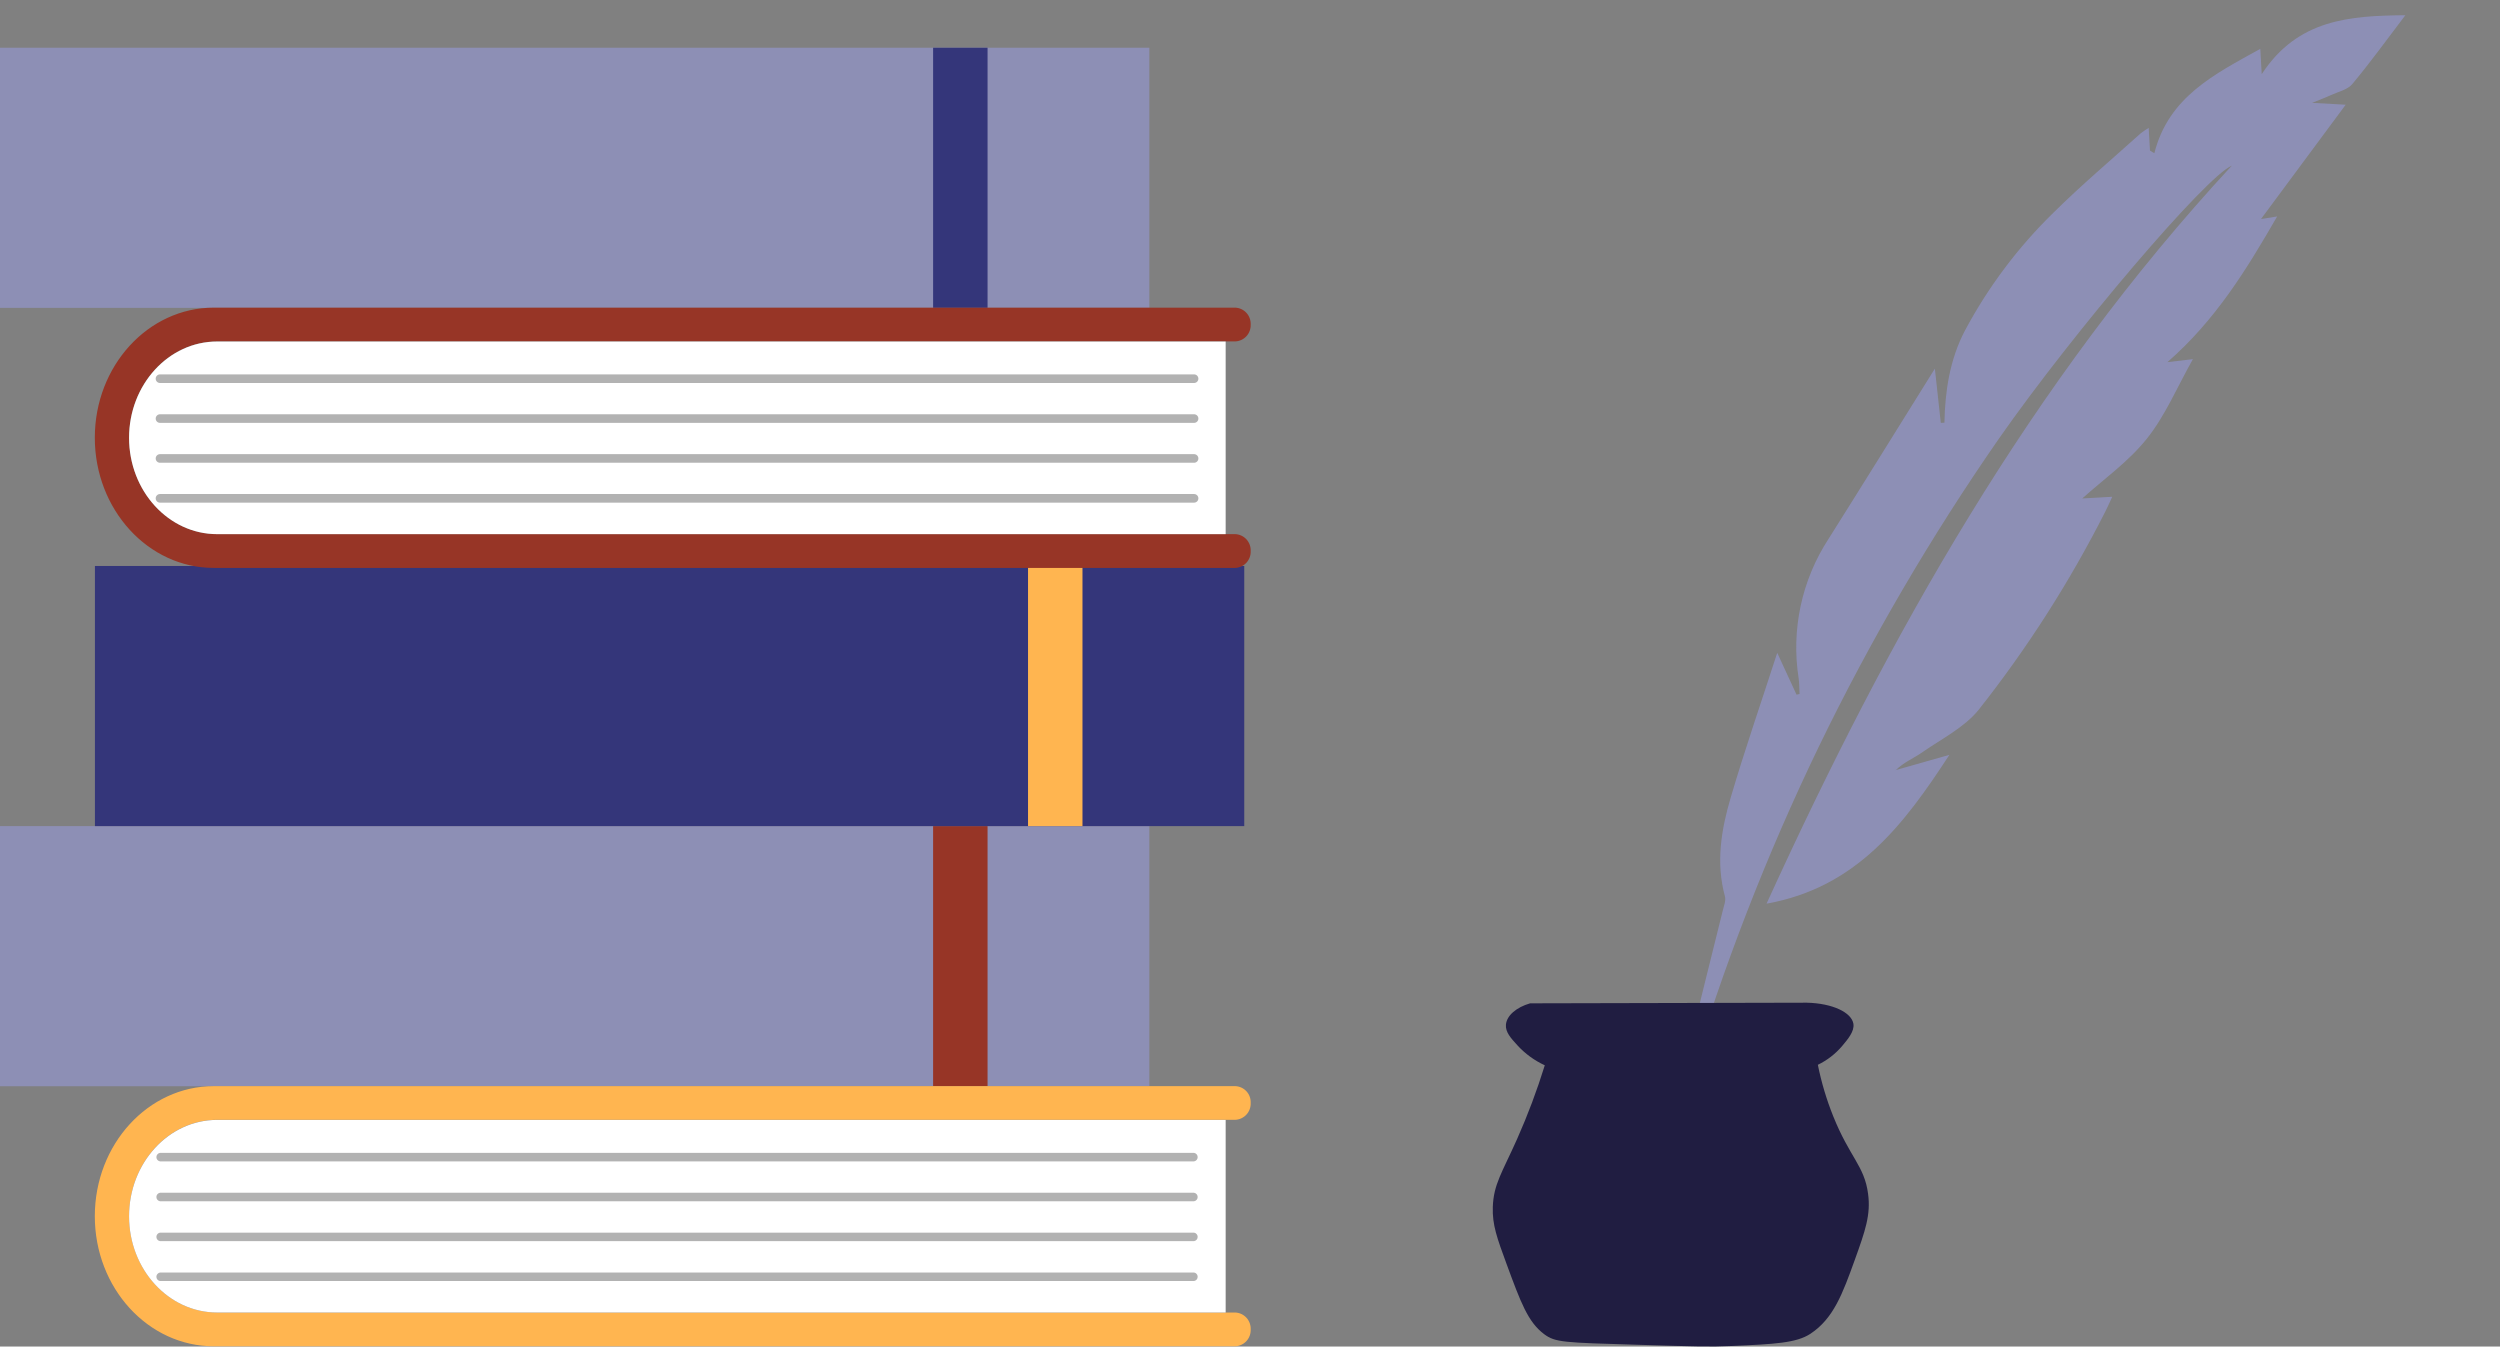 <?xml version="1.0" encoding="UTF-8"?> <svg xmlns="http://www.w3.org/2000/svg" width="505" height="272" viewBox="0 0 505 272" fill="none"><rect x="0" y="0" width="505" height="272" fill="#808080" stroke="none"/><g clip-path="url(#clip0)"><path d="M359.001 131.872L362.901 140.324L363.51 140.187C363.451 139.147 363.478 138.093 363.335 137.075C361.781 127.249 363.93 117.194 369.365 108.853C376.444 97.633 383.416 86.36 390.842 74.462L392.039 85.419L392.773 85.377C392.899 78.913 393.889 72.588 396.873 66.86C401.592 57.99 407.662 49.905 414.866 42.895C420.473 37.344 426.516 32.247 432.386 26.963C432.913 26.552 433.464 26.173 434.035 25.826L434.292 30.421L435.179 30.953C438.059 19.56 447.327 14.991 456.58 9.866L456.867 14.981C464.13 3.854 474.703 3.178 485.882 3.076C482.189 7.929 478.836 12.575 475.169 16.973C474.206 18.131 472.318 18.528 470.824 19.22C469.831 19.687 468.798 20.053 467.032 20.777L473.827 21.154L456.479 44.569L455.877 44.355L457.5 44.126L459.986 43.721C453.742 54.551 447.511 64.696 437.812 73.156L442.968 72.547C439.789 78.175 437.383 83.982 433.637 88.65C429.891 93.317 424.963 96.778 420.61 100.693L426.671 100.35C426.105 101.562 425.735 102.447 425.294 103.293C418.122 117.473 409.545 130.9 399.692 143.373C396.802 146.958 392.186 149.255 388.254 151.992C386.548 153.174 384.572 153.979 382.956 155.55L393.772 152.483C384.554 166.638 374.996 179.297 356.842 182.54C381.567 128.355 410.203 77.309 450.837 33.453C445.621 35.579 418.707 67.241 403.843 88.514C390.065 108.35 377.858 129.229 367.334 150.96C356.827 172.732 348.071 195.303 341.146 218.459L340.147 218.216C340.185 216.803 340.323 215.395 340.562 214.002C343.02 203.925 345.546 193.852 348.039 183.782C348.256 182.914 348.661 181.899 348.445 181.099C346.572 174.278 347.687 167.578 349.616 161.063C352.444 151.469 355.716 142.022 359.001 131.872Z" fill="#8D8FB5"></path><path d="M364.984 202.544C370.217 202.672 374.022 204.525 374.39 206.813C374.621 208.325 373.278 209.913 372.081 211.331C370.736 212.908 369.076 214.188 367.207 215.088C367.919 218.633 368.955 222.106 370.303 225.462C373.663 233.831 376.604 235.487 377.348 241.123C377.93 245.392 376.767 248.654 374.646 254.555C372.201 261.335 370.371 266.338 365.711 269.421C362.864 271.291 358.486 271.513 349.841 271.889C345.215 272.085 342.804 272 331.03 271.65C315.792 271.206 314.159 271.18 311.893 269.481C308.636 267.03 307.199 263.119 304.317 255.298C302.394 250.055 301.427 247.433 301.547 243.813C301.701 239.202 303.437 236.853 306.455 230.082C308.61 225.232 310.477 220.259 312.047 215.19C309.949 214.223 308.065 212.847 306.506 211.143C305.164 209.674 304.078 208.478 304.198 206.993C304.343 205.131 306.335 203.466 309.08 202.672L364.984 202.544Z" fill="#201D41"></path></g><g clip-path="url(#clip1)"><path d="M232.166 166.875H0V219.423H232.166V166.875Z" fill="#8D8FB5"></path><path d="M199.487 166.875H188.488V219.423H199.487V166.875Z" fill="#973526"></path><path d="M19.152 245.675C19.152 260.185 29.924 271.949 43.178 271.949H249.542C250.402 271.907 251.211 271.525 251.791 270.886C252.372 270.247 252.676 269.403 252.639 268.539C252.676 267.675 252.372 266.83 251.791 266.191C251.211 265.552 250.402 265.17 249.542 265.129H43.861C34.046 265.129 26.075 256.409 26.075 245.675C26.075 234.918 34.046 226.198 43.861 226.198H249.542C250.402 226.157 251.211 225.775 251.791 225.136C252.372 224.497 252.676 223.653 252.639 222.788C252.658 222.361 252.592 221.935 252.446 221.534C252.301 221.132 252.077 220.764 251.79 220.449C251.502 220.134 251.155 219.88 250.77 219.7C250.384 219.52 249.967 219.419 249.542 219.401H43.178C29.924 219.401 19.152 231.165 19.152 245.675Z" fill="#FFB550"></path><path d="M43.86 265.129H247.583V226.221H43.86C34.045 226.221 26.074 234.941 26.074 245.698C26.074 256.409 34.045 265.129 43.86 265.129Z" fill="white"></path><path d="M241.206 234.597H32.313C32.111 234.564 31.927 234.46 31.794 234.302C31.661 234.145 31.588 233.945 31.588 233.739C31.588 233.533 31.661 233.333 31.794 233.176C31.927 233.019 32.111 232.914 32.313 232.881H241.206C241.408 232.914 241.593 233.019 241.726 233.176C241.858 233.333 241.931 233.533 241.931 233.739C241.931 233.945 241.858 234.145 241.726 234.302C241.593 234.46 241.408 234.564 241.206 234.597Z" fill="#B2B2B2"></path><path d="M241.206 242.654H32.313C32.111 242.62 31.927 242.516 31.794 242.359C31.661 242.201 31.588 242.002 31.588 241.795C31.588 241.589 31.661 241.39 31.794 241.232C31.927 241.075 32.111 240.97 32.313 240.937H241.206C241.408 240.97 241.593 241.075 241.726 241.232C241.858 241.39 241.931 241.589 241.931 241.795C241.931 242.002 241.858 242.201 241.726 242.359C241.593 242.516 241.408 242.62 241.206 242.654Z" fill="#B2B2B2"></path><path d="M241.206 250.71H32.313C32.111 250.676 31.927 250.572 31.794 250.414C31.661 250.257 31.588 250.058 31.588 249.851C31.588 249.645 31.661 249.446 31.794 249.288C31.927 249.131 32.111 249.027 32.313 248.993H241.206C241.408 249.027 241.593 249.131 241.726 249.288C241.858 249.446 241.931 249.645 241.931 249.851C241.931 250.058 241.858 250.257 241.726 250.414C241.593 250.572 241.408 250.676 241.206 250.71Z" fill="#B2B2B2"></path><path d="M241.206 258.766H32.313C32.111 258.732 31.927 258.628 31.794 258.471C31.661 258.313 31.588 258.114 31.588 257.908C31.588 257.701 31.661 257.502 31.794 257.344C31.927 257.187 32.111 257.083 32.313 257.049H241.206C241.408 257.083 241.593 257.187 241.726 257.344C241.858 257.502 241.931 257.701 241.931 257.908C241.931 258.114 241.858 258.313 241.726 258.471C241.593 258.628 241.408 258.732 241.206 258.766Z" fill="#B2B2B2"></path><path d="M251.34 114.328H19.174V166.876H251.34V114.328Z" fill="#34367A"></path><path d="M218.661 114.328H207.662V166.876H218.661V114.328Z" fill="#FFB550"></path><path d="M232.166 9.644H0V62.191H232.166V9.644Z" fill="#8D8FB5"></path><path d="M199.487 9.644H188.488V62.191H199.487V9.644Z" fill="#34367A"></path><path d="M19.152 88.419C19.152 102.93 29.924 114.716 43.178 114.716H249.542C250.402 114.675 251.211 114.293 251.791 113.654C252.372 113.015 252.676 112.171 252.639 111.306C252.676 110.442 252.372 109.598 251.791 108.959C251.211 108.32 250.402 107.938 249.542 107.896H43.861C34.046 107.896 26.075 99.176 26.075 88.419C26.075 77.686 34.046 68.966 43.861 68.966H249.542C250.402 68.924 251.211 68.542 251.791 67.903C252.372 67.264 252.676 66.42 252.639 65.556C252.676 64.691 252.372 63.847 251.791 63.208C251.211 62.569 250.402 62.187 249.542 62.145H43.178C29.924 62.145 19.152 73.909 19.152 88.419Z" fill="#973526"></path><path d="M43.86 107.896H247.583V68.989H43.86C34.045 68.989 26.074 77.709 26.074 88.442C26.074 99.176 34.045 107.896 43.86 107.896Z" fill="white"></path><path d="M241.207 77.365H32.315C32.085 77.365 31.865 77.274 31.703 77.111C31.541 76.948 31.449 76.726 31.449 76.496C31.449 76.265 31.541 76.044 31.703 75.881C31.865 75.718 32.085 75.626 32.315 75.626H241.207C241.437 75.626 241.657 75.718 241.819 75.881C241.981 76.044 242.072 76.265 242.072 76.496C242.072 76.726 241.981 76.948 241.819 77.111C241.657 77.274 241.437 77.365 241.207 77.365Z" fill="#B2B2B2"></path><path d="M241.207 85.421H32.315C32.085 85.421 31.865 85.33 31.703 85.167C31.541 85.004 31.449 84.782 31.449 84.552C31.449 84.321 31.541 84.1 31.703 83.937C31.865 83.774 32.085 83.682 32.315 83.682H241.207C241.437 83.682 241.657 83.774 241.819 83.937C241.981 84.1 242.072 84.321 242.072 84.552C242.072 84.782 241.981 85.004 241.819 85.167C241.657 85.33 241.437 85.421 241.207 85.421Z" fill="#B2B2B2"></path><path d="M241.207 93.478H32.315C32.085 93.478 31.865 93.386 31.703 93.223C31.541 93.06 31.449 92.839 31.449 92.608C31.449 92.377 31.541 92.156 31.703 91.993C31.865 91.83 32.085 91.738 32.315 91.738H241.207C241.437 91.738 241.657 91.83 241.819 91.993C241.981 92.156 242.072 92.377 242.072 92.608C242.072 92.839 241.981 93.06 241.819 93.223C241.657 93.386 241.437 93.478 241.207 93.478Z" fill="#B2B2B2"></path><path d="M241.207 101.534H32.315C32.085 101.534 31.865 101.442 31.703 101.279C31.541 101.116 31.449 100.895 31.449 100.664C31.449 100.433 31.541 100.212 31.703 100.049C31.865 99.886 32.085 99.794 32.315 99.794H241.207C241.437 99.794 241.657 99.886 241.819 100.049C241.981 100.212 242.072 100.433 242.072 100.664C242.072 100.895 241.981 101.116 241.819 101.279C241.657 101.442 241.437 101.534 241.207 101.534Z" fill="#B2B2B2"></path></g><defs><clipPath id="clip0"><rect width="203.479" height="271.949" fill="white" transform="translate(301.521)"></rect></clipPath><clipPath id="clip1"><rect width="252.661" height="262.305" fill="white" transform="translate(0 9.644)"></rect></clipPath></defs></svg> 